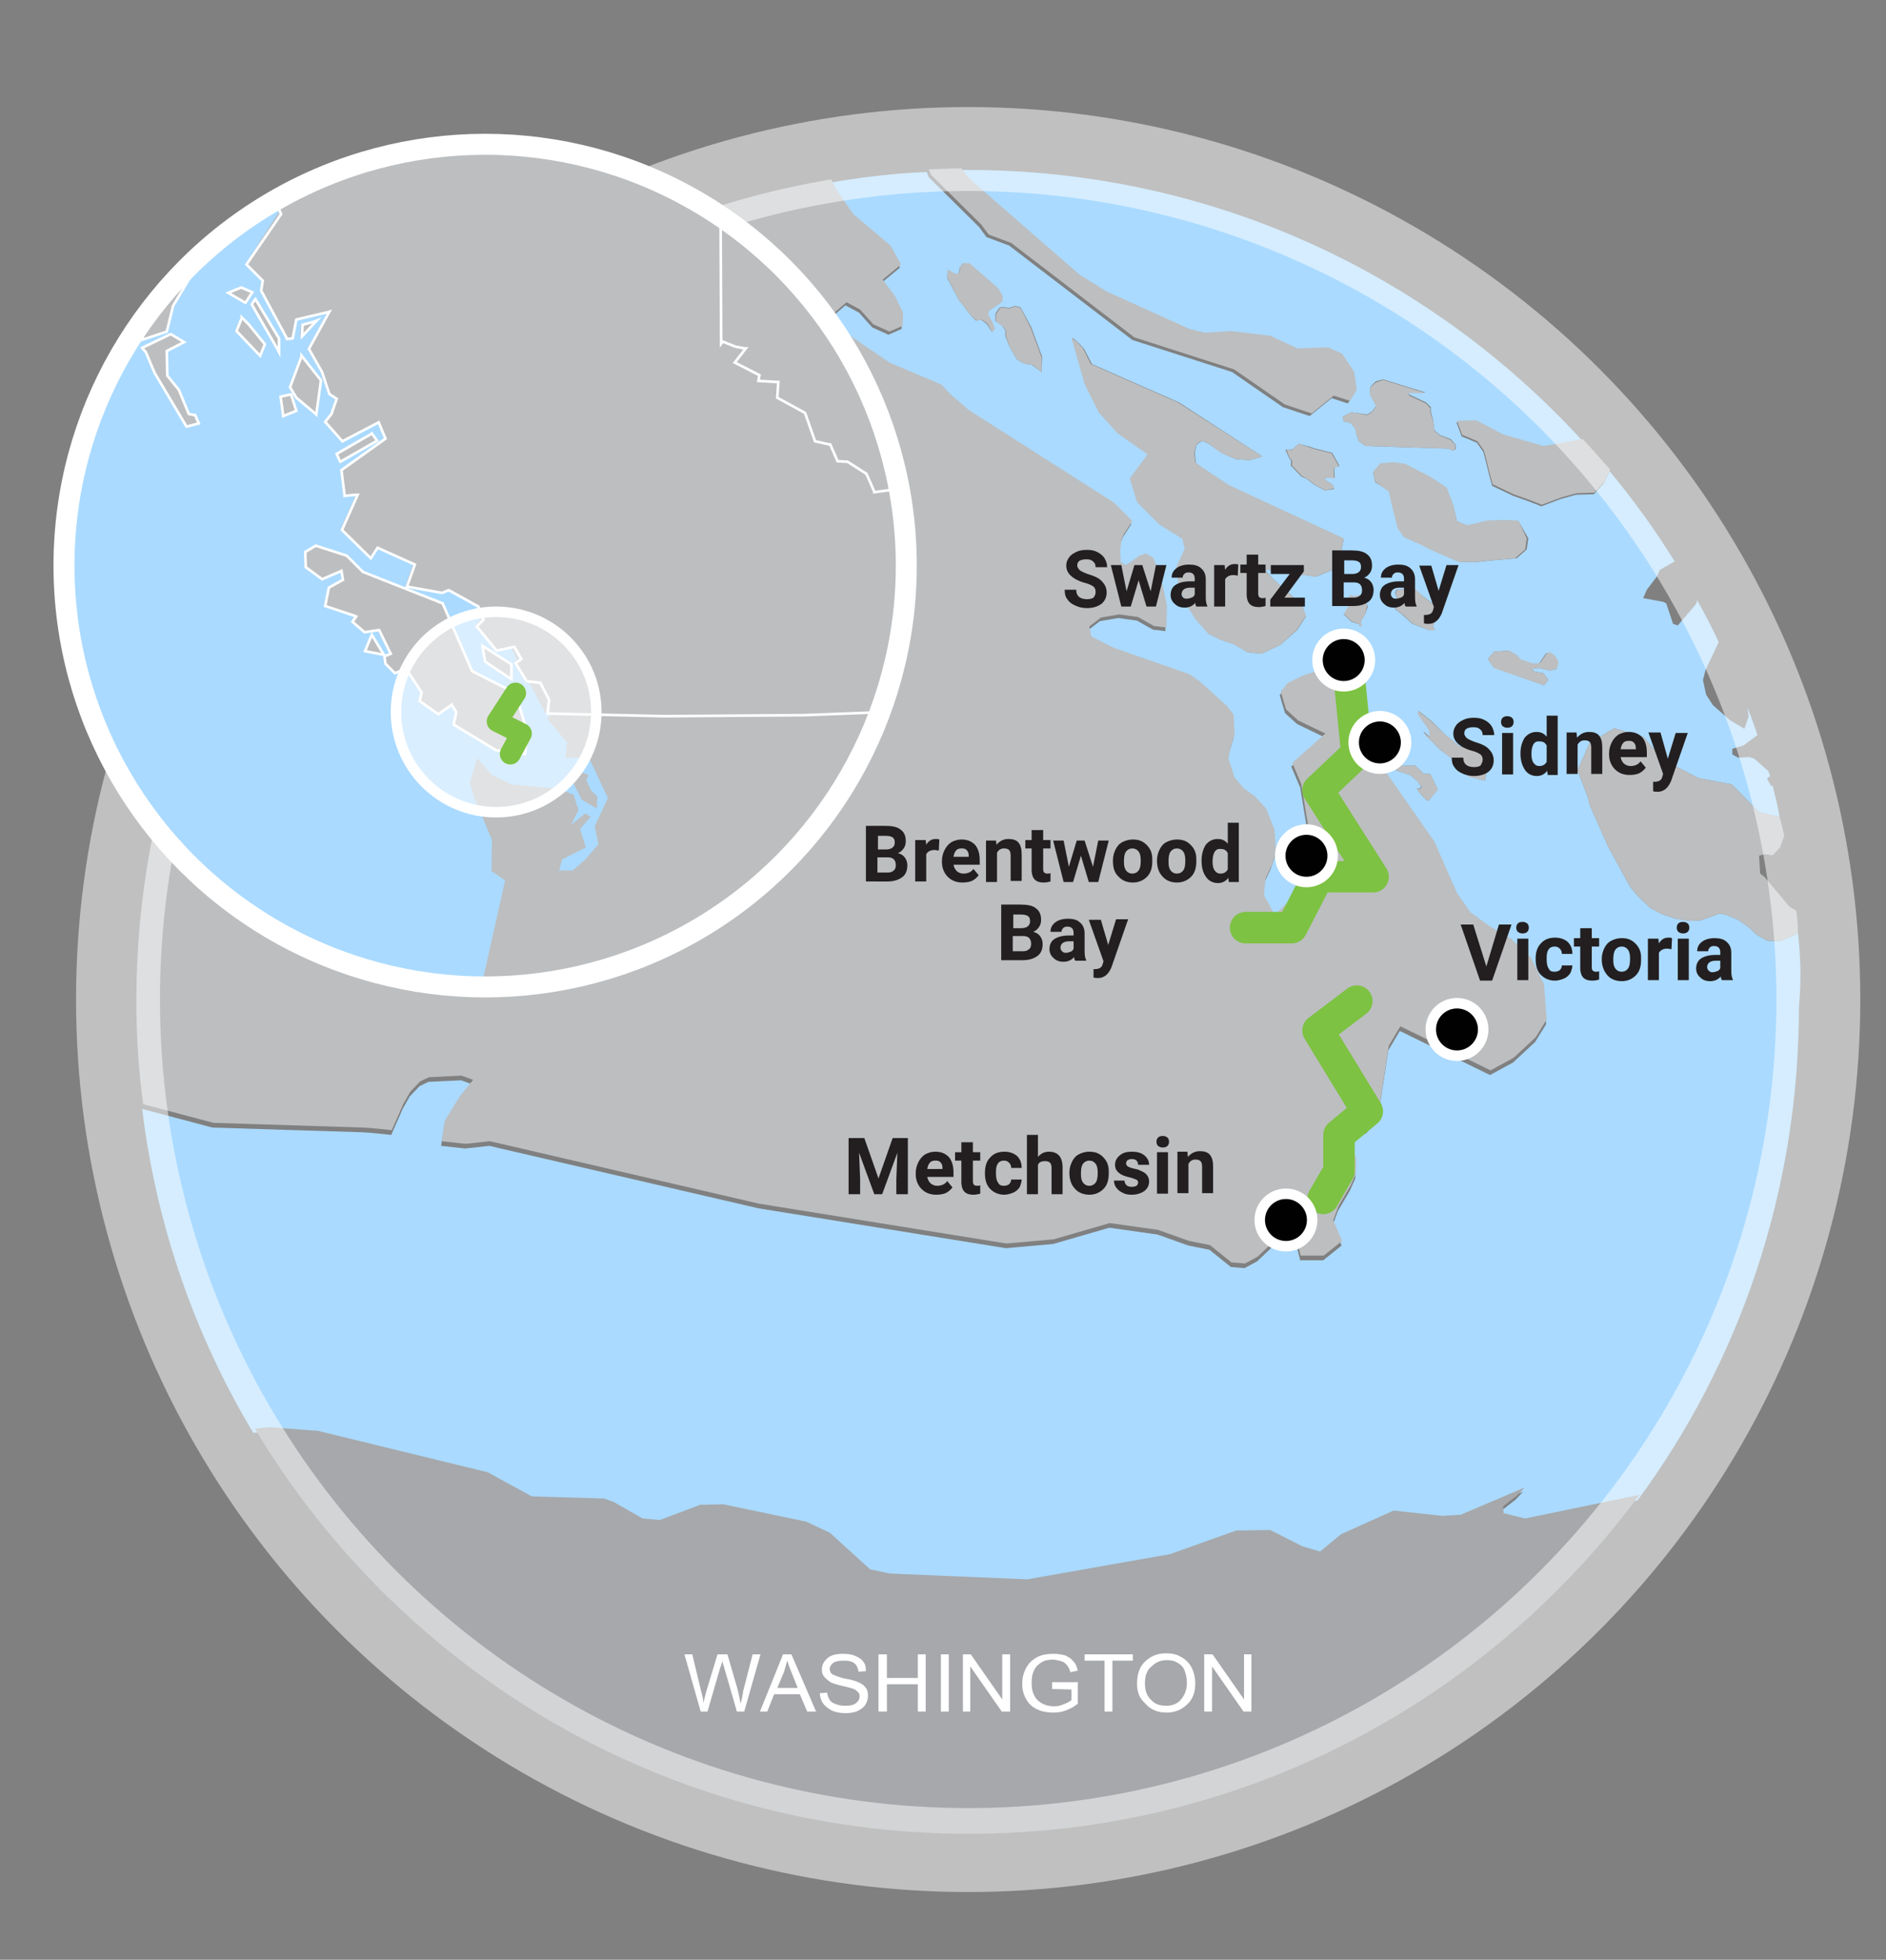<?xml version="1.0" encoding="UTF-8"?>
<!-- Generator: Adobe Illustrator 24.1.3, SVG Export Plug-In . SVG Version: 6.00 Build 0)  -->
<svg xmlns="http://www.w3.org/2000/svg" xmlns:xlink="http://www.w3.org/1999/xlink" version="1.1" id="Layer_1" x="0px" y="0px" viewBox="0 0 359.6 373.5" xml:space="preserve">
<rect x="0" y="0" width="359.6" height="373.5" fill="#808080" stroke="none"/>
<path fill="#AADAFF" d="M342.8,177.7l-0.6,0.5l-2.6,1.1H337l-2-1.1l-1.6-1.5l-2-1.4l-2.4-1l-1.1-0.2l-3.6,1.3l-2.1,0.1l-2.7-0.4  l-2.7-0.9l-2.2-1.2l-2.4-2.3l-1.4-1.7l-4.2-7.7l-3.5-7.9l-0.3-1.3l-2-5.3l2.3-5.2l4.7-2.8l5.6,1.7l2.3,2.7l3.9,2.9l4.2,2.2l6.4,1.2  l5.2,5.3l3.9,0.9c-0.3-2-0.8-3.9-1.3-5.9h-0.3l-0.8-1.4l0.6-0.5l-0.3-0.9l-2.7-2.4l-0.9-0.3l-2.2,0.1l-1.1-0.6v-1.1l2.1-0.6l2.7-2  c-0.6-1.7-1.2-3.5-1.9-5.2l0.2,1.7l-0.8,2.3l-2.7-1.6l-3.3-2.9l-1.3-2l-0.6-2.8l0.5-1.9l2.5-5.3c-1.2-2.7-2.6-5.3-4.1-8l-0.2,0.7  l-3.5,4.1l-0.9-0.3l-1.3-3.9l-0.6-0.3l-3.8-0.7l0.7-1.6l1.9-2.5l0.6-1.3l2.8-1.6c-3.7-6-7.9-11.8-12.4-17.2l-1.1,2.3l-1.9,2.1  l-3.4,0.1l-2.9,0.8l-3.7,1.4l-2.6-1l-2.8-1l-4-1.9l-0.7-2.6c-0.3-1.3-0.6-2.6-1-3.9l-1.2-1.7c-1-0.4-2-0.9-2.9-1.2l-1-2.7l3.7-0.1  l5.1,2.7l7.7,2.2l7.5-1.3c-29-31.7-70.7-51.6-117.1-51.6h-1.5l1.7,2.1l20.9,18.2l5.2,3.2l15.7,7.1l2.9,0.7l5.1-0.3l7.4,0.9l5.2,2.4  l5.8-0.2l2.7,1.2l2.3,3.5l0.3,3.6l-1.3,2.1l-3.1-1l-4.2,3.4l-5.1-1.7l-9.7-6.7l-19-6.1l-23.5-18l-4.3-1.6l-1.4-1.9l-9.6-9.5l-0.4-1  c-6.2,0.2-12.4,1-18.4,2l1,2l3.2,4.6l7.1,6l2,3.6l-3.5,2.9l2.4,3.2l1.5,3.2l-0.1,2.4l-2.5,1.1l-3.1-1.4l-2.5-2.8l-2.6-1.4l-2.9,2.5  l0.4,1.7l10.7,7.3l9.9,4.2l1.9,2l3.4,2.9l27.6,17.6l3.5,3.5l-1.6,2.5l-0.5,1.1l-0.2,2.1l0.1,2.1l0.9,0.7l1.3-0.8l1.3-1l1.3-0.4  l1.4,0.8l1.4,3.5l1.2,5.6l-0.1,4.2l-2.4-0.3l-3-1.7l-3.6-0.5l-3.5,0.6l-2.2,1.7l0.4,1.9l4.1,2.1l14.6,5.1l2,1.4l5.1,4.6l1.3,1.7  l0.2,3.8l-0.7,2.2l-0.5,2.3l1.2,3.7l1.7,2l2.2,1.6l2.1,2.3l1.6,4l0.3,4.4l-0.9,2.6l-1.1,2.3l-0.3,3.2l2,3.7l3.4-3.1l5.3-9.4  l-2.2-3.9l-1.4-8.5l-1.7-4l6.3-5.6l-5.2-2.5l-2.3-2.1l-1-3.4l1.3-1.6l2.8-1.4l3.1-1l2.2-0.1l2.3,0.8l1.4,1l1,2.1l1,3.4l0.7,1.1  l1.4,2.8l1.1,2.9l-0.4,1.6l1.2,2.4l10.2,14.6l4.3,9.8l2.6,3.7l3.6,2.6l4.1,2.4l3.8,3.6l2.5,5.1l0.6,6.9l-2.1,3.4l-4.2,3.9l-4.4,2.4  l-17.2-8.4l-2.2,3.7l-1.9,12.4l-2.2,3.3l-2.5,1.4l-0.3,2.1l0.7,2.5l-0.1,2.7l-1,2.3l-2.3,3.9l-1,2.7l1.7,3.9l-3.5,2.8h-4.4l-1.2-4.8  l-2.9,1.1l-4.1,3.9l-2.4,1.3l-2.6-0.2l-4.1-3.3l-4-0.8l-5.9-2.1l-9.2-1.3l-10.7,3.1l-9,0.8l-47.2-7.6l-51.3-11.9l-4.6,0.5l-4.6-0.5  l0.6-3.9l2.9-4.7l2.5-3.1l-2.2-0.8l-6.2,0.3L80,207l-1.9,2l-1.3,2.3l-2.2,5c-1.9-0.2-3.6-0.4-5.5-0.5l-28.6-0.9l-13.2-3.5l-0.2-0.1  c2.7,22.3,10.1,43.3,21.2,61.8l2.6-0.3l9.4,0.7l32.4,7.9l8.4,4.6l13.8,0.4l1.9,0.7l5.4,3.1l3.3,0.3l7.7-2.9l4.4-0.1l15.8,3.3  l4.5,2.1l7.7,7l3.8,0.8l26.2,1.1l27.2-4.8l12.6-4.5l6.5-0.1l6.1,3.1l3.4,1l4-3.3l10-4.5l9.3,1l3.5-0.2l12.2-5.2l-1.4,1.5l-1.3,1  l-1.4,1.1l0.1,1.3l4.1,1l21.7-4.2c19.4-26.3,30.8-58.9,30.8-94.1C343.5,186.4,343.3,182.1,342.8,177.7 M246.3,85.7l1.4-1.1l2.2,0.6  l0.9,0.3l3.2,0.8l1.4,2.5l-1,0.3v0.6l0.1,1.3l-1.5,0l-0.5,0.4l1.6,1l0.3,0.8l-0.8,0.1l-0.9,0.2l-2.1-1.1l-1.4-1.1l-1.1-0.5l-2-2.1  l0.1-0.8l-0.5-0.8l-0.6-1.4H246.3L246.3,85.7z M189.2,63.3l-0.3-0.4l-0.8-1.2l-1.1-0.8l-0.9,0.2L185,60l-2.2-2.9l-2.2-4.1l0.1-1.5  l1.5,0.8l0.6-0.1L183,51l0.6-0.8l1.1,0.1l5.4,4.7l0.9,1.5l-0.1,1.1l-2.5,1.7l-0.2,0.8l0.9,1.3l0.4,1.3L189.2,63.3z M198.6,70.9  l-1.9-1.4l-1.4-0.2l-1.4-0.8l-1.3-2.2l-0.9-2.2V63l-0.6-0.9l-1.3-0.9v-1.4l0.8-1.2l0.7-0.1l1.1,0.2l1.2-0.4l1,0.3l2,3.7l2.1,5.7  L198.6,70.9L198.6,70.9z M255.1,108.2l-4.2,1.7l-9.8-1.4l1.7,1.9l5.4,4.8l0.8,2.3l-1.7,2.6l-3.2,2.8l-3.6,1.7l-2.6-0.3l-2.8-1.6  l-2.4-0.8l-2.2-1.1L228,118l-1.7-2.8l-1.5-3.5l-0.3-3.7l1.5-3.4l-0.4-1.9l-4.5-2.8l-4.1-4.1l-1.4-4.6l3.4-4.6l-5.7-4l-3.6-3.9  l-2.7-5.5l-2.5-8.8l1.2,1l1,1.1l1.5,2.9l16.6,7.3L240.7,87l-2.5,0.7l-2.6-0.2l-2.7-1.2l-2.4-1.7l-1.3-0.6l-1,0.7l-0.4,1.5l0.2,2  l1,0.8l5.4,3.6l21.8,10.1L255.1,108.2z M260.3,117l-0.9,1.5l0.2,0.7l-0.3,0.2l-0.1-0.4l-1.5-0.5l-1.5-1.4l0.3-0.4l0.8-1.4v-1.7  l1,0.2l0.9-0.2l1.1,0.9l0.5,1.1L260.3,117z M260.4,85l-1.3-0.9l-0.4-1.1l-0.3-1.4l-0.9-1l-1.3-0.3l-0.2-0.9l1.7-0.8l3,0.4l0.9-0.6  l0.8-1l-1.2-2.4l0.1-1.3l1-1l1.4-0.4l8.1,2.5h-3.3l0.2,0.4l3.2,1.5l0.9,0.9v0.8l0.4,1.5l0.3,2.1l1,0.9l2.1,0.8l0.9,1l0.1,0.9  l-0.7,0.3l-0.6-0.4L260.4,85z M262.2,91.9l-0.4-1.9l1.4-1.6l2.6-0.2l2.1,0.3l4.7,2.4l3.2,2.1l1.3,3.4l0.7,3l2,0.8l3.8-0.9l3.2-0.1  l2.7,0.1l1.9,3.3l-0.3,2.1l-1.9,1.7l-4.7,0.4l-2.9,0.3h-3.2l-5.3-2.3l-1.7-0.9l-3.4-1.5l-1.2-1.7c-0.6-2.3-1.2-4.6-1.7-7L262.2,91.9  z M273.6,120L273.6,120l-1.1,0.1l-3.2-1.2l-2.2-2l-1.1-0.8l0.4-2.1l-0.4-1l0.3-0.6l0.9-0.1l2.2-0.3l2,1.7l1.9,1.4l0.3,3.3l-0.4,1  L273.6,120z M272.5,152.5l-0.4,0.1l-0.1-0.1l-1.1-1.1l-0.8-1.2l0.5,0.1l0.4-0.3l-0.6-1l-1.4-1.2l-1.3-0.5l-1.4-0.4l-0.7-1.2l0.8,0.3  l3.4-0.1l1.7,1.6h1.2l1.4,2.9L272.5,152.5z M283.1,148.8l-2.9-0.8l-2.5-2.8l-3.1-2.3l-2.7-2.7l-0.5-0.8l1.3,1.1l-0.2-1.4l-2.1-3.1  l0.1-0.5l2.4,1.9l2.6,2.6l2.7,2.2l2.2,0.6l1.5,0.1l0.8,0.2l1.1,2.6L283.1,148.8z M296.8,127.5l-1.2,0.3l-2.2-0.5l-1.4,0.2l0.6,0.5  l1.7,0.3l0.9,1.3l-0.8,1l-9.6-3.4l-1.1-1.6l1.2-1.4l2.8-0.2l1.6,1l0.5,0.8l2.5,0.8l1.2-0.2l1.3-1.9l0.6-0.1l0.9,0.7l0.7,1.2  L296.8,127.5z"></path>
<polygon fill="#BCBEC0" points="256.2,102.6 255.1,108.2 250.8,109.9 241,108.5 242.8,110.4 248.2,115.2 249,117.4 247.2,120.1   244.1,122.9 240.5,124.6 237.9,124.3 235,122.7 232.6,121.9 230.4,120.8 227.9,118 226.2,115.2 224.7,111.7 224.3,108 225.9,104.6   225.4,102.7 221,99.9 216.8,95.7 215.4,91.2 218.8,86.6 213.1,82.6 209.5,78.6 206.8,73.2 204.3,64.4 205.5,65.3 206.5,66.4   208,69.4 224.6,76.7 240.7,87 238.2,87.7 235.6,87.5 232.8,86.3 230.4,84.5 229.1,84 228.2,84.6 227.7,86.2 227.9,88.1 228.9,88.9   234.4,92.5 "></polygon>
<polygon fill="#BCBEC0" points="297.2,126.2 296.8,127.5 295.6,127.8 293.4,127.3 292,127.5 292.6,128 294.3,128.3 295.2,129.6   294.4,130.6 284.8,127.3 283.7,125.6 284.9,124.2 287.8,124 289.4,125 290,125.7 292.5,126.5 293.7,126.3 295,124.4 295.6,124.3   296.5,125 "></polygon>
<path fill="#BCBEC0" d="M342.8,177.7l-0.6,0.5l-2.6,1.1H337l-2-1.1l-1.6-1.5l-2-1.4l-2.4-1l-1.1-0.2l-3.6,1.3l-2.1,0.1l-2.7-0.4  l-2.7-0.9l-2.2-1.2l-2.4-2.3l-1.4-1.7l-4.2-7.7l-3.5-7.9l-0.3-1.3l-2-5.3l2.3-5.2l4.7-2.8l5.6,1.7l2.3,2.7l3.9,2.9l4.2,2.2l6.4,1.2  l5.2,5.3l3.9,0.9c0.4,1.2,0.6,2.4,0.9,3.6l-0.8,2.2L338,163l-1.6-0.2l-1,0.3l0.2,3.4l0.8,0.6l4.8,5.7l1.3,0.8  C342.7,175,342.8,176.3,342.8,177.7"></path>
<path fill="#A6A8AB" d="M312.6,284.9c-29,39.2-75.4,64.6-127.9,64.6c-57.9,0-108.4-31-136.1-77.2l2.6-0.3l9.4,0.7l32.4,7.9l8.4,4.6  l13.8,0.4l1.9,0.7l5.4,3.1l3.3,0.3l7.7-2.9l4.4-0.1l15.8,3.3l4.5,2.1l7.7,7l3.8,0.8l26.2,1.1l27.2-4.8l12.6-4.5l6.5-0.1l6.1,3.1  l3.4,1l4-3.3l10-4.5l9.3,1l3.5-0.2l12.2-5.2l-1.4,1.5l-1.3,1l-1.4,1.1l0.1,1.3l4.1,1L312.6,284.9z"></path>
<polygon fill="#BCBEC0" points="274.2,150.5 272.5,152.5 272.1,152.6 272,152.5 270.9,151.4 270.1,150.2 270.7,150.4 271.1,150   270.4,149.1 269,147.8 267.7,147.3 266.3,146.9 265.6,145.7 266.4,146 269.8,145.9 271.5,147.5 272.7,147.5 "></polygon>
<polygon fill="#BCBEC0" points="283.7,145.8 283.1,148.8 280.1,148.1 277.6,145.2 274.6,142.9 271.9,140.2 271.3,139.5 272.6,140.5   272.4,139.1 270.3,136.1 270.4,135.5 272.8,137.4 275.5,140 278.2,142.2 280.4,142.8 281.9,142.9 282.7,143.2 "></polygon>
<polygon fill="#BCBEC0" points="273.2,119.4 273.6,120 273.6,120.1 272.5,120.1 269.4,118.9 267.2,116.9 266.1,116.1 266.5,114.1   266.1,113.1 266.4,112.4 267.3,112.3 269.5,112 271.4,113.7 273.3,115.2 273.6,118.4 "></polygon>
<polygon fill="#BCBEC0" points="260.3,117 259.4,118.5 259.7,119.2 259.3,119.4 259.2,119 257.7,118.4 256.2,117 256.5,116.6   257.3,115.2 257.3,113.4 258.2,113.6 259.1,113.4 260.2,114.3 260.7,115.4 "></polygon>
<polygon fill="#BCBEC0" points="253,91 252.5,91.4 254.1,92.4 254.4,93.1 253.7,93.2 252.8,93.5 250.7,92.4 249.3,91.3 248.2,90.7   246.3,88.7 246.4,87.9 245.8,87.1 245.3,85.7 246.4,85.8 246.3,85.7 247.7,84.6 249.8,85.3 250.7,85.6 253.9,86.4 255.3,88.9   254.3,89.2 254.3,89.9 254.4,91.2 "></polygon>
<path fill="#BCBEC0" d="M291.1,102.6l-0.3,2.1l-1.9,1.7l-4.7,0.4l-2.9,0.3h-3.2l-5.3-2.3l-1.7-0.9l-3.4-1.5l-1.2-1.7  c-0.6-2.3-1.2-4.6-1.7-7l-2.6-1.9l-0.4-1.9l1.4-1.6l2.6-0.2l2.1,0.3l4.7,2.4l3.2,2.1l1.3,3.4l0.7,3l2,0.8l3.8-0.9l3.2-0.1l2.7,0.1  L291.1,102.6z"></path>
<path fill="#BCBEC0" d="M307,89.5l-1.1,2.3l-1.9,2.1l-3.4,0.1l-2.9,0.8l-3.7,1.4l-2.6-1l-2.8-1l-4-1.9l-0.7-2.6  c-0.3-1.3-0.6-2.6-1-3.9l-1.2-1.7c-1-0.4-2-0.9-2.9-1.2l-1-2.7l3.7-0.1l5.1,2.7l7.7,2.2l7.5-1.3C303.6,85.6,305.3,87.6,307,89.5"></path>
<polygon fill="#BCBEC0" points="277.5,85.6 276.9,85.9 276.2,85.5 260.4,85 259.1,84.1 258.7,83 258.3,81.6 257.5,80.6 256.2,80.3   256,79.4 257.7,78.6 260.7,79.1 261.6,78.5 262.4,77.5 261.2,75.2 261.3,73.8 262.3,72.9 263.7,72.4 271.8,74.9 268.5,74.9   268.7,75.4 271.9,76.9 272.7,77.8 272.7,78.5 273.2,80.1 273.5,82.1 274.5,83 276.5,83.8 277.4,84.7 "></polygon>
<path fill="#BCBEC0" d="M258.7,74.3l-1.3,2.1l-3.1-1l-4.2,3.4l-5.1-1.7l-9.7-6.7l-19-6.1l-23.5-18l-4.3-1.6l-1.4-1.9l-9.6-9.5  l-0.4-1c2.1-0.1,4-0.2,6.1-0.2h0.1l1.7,2.1l20.9,18.2l5.2,3.2l15.7,7.1l2.9,0.7l5.1-0.3l7.4,0.9l5.2,2.4l5.8-0.2l2.7,1.2l2.3,3.5  L258.7,74.3z"></path>
<polygon fill="#BCBEC0" points="198.6,68.1 198.6,70.9 196.8,69.5 195.3,69.3 193.9,68.5 192.6,66.3 191.8,64.1 191.8,63   191.2,62.2 189.9,61.3 189.9,59.9 190.7,58.7 191.3,58.6 192.4,58.8 193.6,58.4 194.6,58.7 196.5,62.4 "></polygon>
<polygon fill="#BCBEC0" points="188.6,59.2 188.4,60 189.2,61.3 189.7,62.6 189.2,63.3 188.9,62.8 188.2,61.6 187.1,60.9   186.2,61.1 185,60 182.8,57.1 180.6,52.9 180.7,51.4 182.3,52.2 182.9,52 183.1,50.8 183.8,50.1 184.9,50.2 190.3,54.9 191.2,56.4   191.1,57.5 "></polygon>
<path fill="#BCBEC0" d="M294.9,194.3l-2.1,3.4l-4.2,3.9l-4.4,2.4l-17.2-8.4l-2.2,3.7l-1.9,12.4l-2.2,3.3l-2.5,1.4l-0.3,2.1l0.7,2.5  l-0.1,2.7l-1,2.3l-2.3,3.9l-1,2.7l1.7,3.9l-3.5,2.8H248l-1.2-4.8l-2.9,1.1l-4.1,3.9l-2.4,1.3l-2.6-0.2l-4.1-3.3l-4-0.8l-5.9-2.1  l-9.2-1.3l-10.7,3.1l-9,0.8l-47.2-7.6l-51.3-11.9l-4.6,0.5l-4.6-0.5l0.6-3.9l2.9-4.7l2.5-3.1L88,205l-6.2,0.3l-1.7,0.8l-1.9,2  l-1.3,2.3l-2.2,5c-1.9-0.2-3.6-0.4-5.4-0.5L40.7,214l-13.2-3.5l-0.2-0.1c-0.9-6.4-1.3-13.1-1.3-19.7c0-78.7,57.2-144,132.4-156.5  h0.1l1,2l3.2,4.6l7.1,6l2,3.6l-3.5,2.9l2.4,3.2l1.5,3.2l-0.1,2.4l-2.5,1.1l-3.1-1.4L164,59l-2.6-1.4l-2.9,2.5l0.4,1.7l10.7,7.3  l9.9,4.2l1.9,2l3.4,2.9l27.6,17.6l3.5,3.5l-1.6,2.5l-0.5,1.1l-0.2,2.1l0.1,2.1l0.9,0.6l1.3-0.8l1.3-1l1.3-0.4l1.4,0.8l1.4,3.5  l1.2,5.6l-0.1,4.2l-2.4-0.3l-3-1.7l-3.6-0.5l-3.5,0.6l-2.2,1.7l0.4,1.9l4.1,2.1l14.6,5.1l2,1.4l5.1,4.6l1.3,1.7l0.2,3.8l-0.7,2.2  l-0.5,2.3l1.2,3.7l1.7,2l2.2,1.6l2.1,2.3l1.6,4l0.3,4.4l-0.9,2.6l-1.1,2.3l-0.3,3.2l2,3.7l3.4-3.1l5.3-9.4l-2.2-3.9l-1.4-8.5l-1.7-4  l6.3-5.6l-5.2-2.5l-2.3-2.1l-1-3.4l1.3-1.6l2.8-1.4l3.1-1l2.2-0.1l2.3,0.8l1.4,1l1,2.1l1,3.4l0.7,1.1l1.4,2.8l1.1,2.9l-0.4,1.6  l1.2,2.4l10.2,14.6l4.3,9.8l2.6,3.7l3.6,2.6l4.1,2.4l3.8,3.6l2.5,5.1L294.9,194.3z"></path>
<path fill="#FFFFFF" d="M133.6,326.2l-3.1-10.9h1.5l1.7,7.1c0.2,0.7,0.4,1.5,0.4,2.2l0.5-2l2.2-7.3h1.9l1.6,5.5  c0.4,1.3,0.7,2.7,0.9,3.9c0.2-0.7,0.4-1.5,0.5-2.4l1.8-7h1.5l-3.1,10.9h-1.4l-2.4-8.3l-0.4-1.3c-0.1,0.5-0.2,0.9-0.4,1.3l-2.4,8.3  L133.6,326.2L133.6,326.2z"></path>
<path fill="#FFFFFF" d="M144.9,326.2l4.4-10.9h1.6l4.7,10.9h-1.7l-1.4-3.3h-4.9l-1.3,3.3H144.9z M148.2,321.7h3.9l-1.2-3  c-0.4-0.9-0.6-1.7-0.8-2.2c-0.2,0.7-0.4,1.4-0.6,2.1L148.2,321.7z"></path>
<path fill="#FFFFFF" d="M156.3,322.7l1.4-0.1c0.1,0.6,0.3,1.1,0.5,1.4c0.3,0.4,0.6,0.6,1.2,0.8c0.5,0.2,1.1,0.3,1.7,0.3  c0.9,0,1.6-0.1,2.1-0.5c0.5-0.4,0.7-0.8,0.7-1.3c0-0.4-0.1-0.6-0.3-0.8c-0.2-0.2-0.4-0.4-0.8-0.6c-0.4-0.1-1.2-0.4-2.3-0.6  c-1.1-0.3-1.9-0.5-2.3-0.8c-0.4-0.3-0.8-0.6-1.1-1c-0.3-0.4-0.4-0.8-0.4-1.3c0-0.9,0.4-1.6,1.1-2.2s1.7-0.8,3-0.8  c0.8,0,1.6,0.1,2.3,0.4c0.6,0.3,1.2,0.6,1.5,1.1c0.4,0.5,0.5,1,0.5,1.8l-1.4,0.1c-0.1-0.7-0.4-1.3-0.8-1.6c-0.5-0.4-1.2-0.5-2-0.5  c-0.9,0-1.5,0.1-2,0.4c-0.4,0.3-0.7,0.7-0.7,1.2c0,0.4,0.2,0.8,0.5,1c0.4,0.2,1.1,0.5,2.3,0.8c1.2,0.2,1.9,0.4,2.4,0.6  c0.7,0.3,1.3,0.6,1.6,1.1c0.4,0.4,0.5,1,0.5,1.6c0,0.6-0.2,1.2-0.5,1.7s-0.9,0.9-1.5,1.2c-0.6,0.3-1.4,0.4-2.3,0.4  c-1.4,0-2.5-0.3-3.4-1C156.7,324.7,156.4,323.8,156.3,322.7"></path>
<polygon fill="#FFFFFF" points="167.5,326.2 167.5,315.3 169.1,315.3 169.1,319.8 175,319.8 175,315.3 176.5,315.3 176.5,326.2   175,326.2 175,321 169.1,321 169.1,326.2 "></polygon>
<rect x="179.4" y="315.3" fill="#FFFFFF" width="1.5" height="10.9"></rect>
<polygon fill="#FFFFFF" points="183.6,326.2 183.6,315.3 185.1,315.3 191.1,323.9 191.1,315.3 192.6,315.3 192.6,326.2 191,326.2   185,317.6 185,326.2 "></polygon>
<path fill="#FFFFFF" d="M200.6,321.9v-1.3h4.9v4.1c-0.7,0.6-1.5,1-2.3,1.3c-0.8,0.3-1.6,0.4-2.4,0.4c-1.1,0-2.2-0.2-3-0.6  c-0.9-0.4-1.6-1-2.1-1.9c-0.5-0.8-0.8-1.8-0.8-3s0.3-2.2,0.8-3.1c0.5-0.9,1.2-1.5,2.1-2c0.8-0.4,1.8-0.6,3-0.6  c0.8,0,1.6,0.1,2.3,0.3c0.6,0.3,1.2,0.6,1.5,1.1c0.5,0.4,0.7,1,0.9,1.8l-1.4,0.3c-0.2-0.6-0.4-1-0.7-1.4c-0.3-0.3-0.6-0.6-1.1-0.7  c-0.4-0.1-1-0.3-1.5-0.3c-0.8,0-1.5,0.1-2.2,0.5c-0.6,0.4-1.1,0.8-1.4,1.5c-0.4,0.7-0.5,1.5-0.5,2.5c0,1.5,0.4,2.5,1.2,3.3  c0.8,0.7,1.8,1.1,3.1,1.1c0.6,0,1.2-0.1,1.8-0.4c0.6-0.2,1.2-0.5,1.5-0.8v-2L200.6,321.9L200.6,321.9L200.6,321.9z"></path>
<polygon fill="#FFFFFF" points="210.6,326.2 210.6,316.5 206.8,316.5 206.8,315.3 216,315.3 216,316.5 212.1,316.5 212.1,326.2 "></polygon>
<path fill="#FFFFFF" d="M216.8,320.9c0-1.9,0.5-3.3,1.6-4.3c1.1-1,2.3-1.5,4-1.5c1,0,2,0.2,2.8,0.7c0.8,0.4,1.5,1.1,2,2  c0.4,0.8,0.7,1.9,0.7,3c0,1.6-0.4,2.9-1.4,3.9c-1.1,1.1-2.4,1.7-4.1,1.7c-1.7,0-3.1-0.6-4.1-1.8  C217.2,323.6,216.8,322.4,216.8,320.9 M218.3,320.9c0,1.3,0.4,2.4,1.2,3.1c0.7,0.8,1.7,1.1,2.8,1.1c1.1,0,2.1-0.3,2.8-1.1  c0.7-0.8,1.2-1.8,1.2-3.3c0-0.9-0.2-1.7-0.5-2.5c-0.3-0.6-0.7-1-1.3-1.3c-0.6-0.4-1.3-0.5-2-0.5c-1.2,0-2.1,0.4-2.8,1.1  C218.7,318.2,218.3,319.3,218.3,320.9"></path>
<polygon fill="#FFFFFF" points="229.6,326.2 229.6,315.3 231.2,315.3 237.2,323.9 237.2,315.3 238.6,315.3 238.6,326.2 237.1,326.2   231.1,317.6 231.1,326.2 "></polygon>
<circle opacity="0.5" fill="none" stroke="#FFFFFF" stroke-width="16" stroke-miterlimit="10" cx="184.6" cy="190.5" r="162.1"></circle>
<circle fill="#AADAFF" cx="92.5" cy="107.8" r="80.3"></circle>
<path fill-rule="evenodd" clip-rule="evenodd" fill="#BCBEC0" d="M171.6,107.9c0,1.1,0,2.1-0.1,3.1c-0.2,6.1-1.2,12.1-2.7,17.8  c-0.3,1.1-0.6,2.3-1,3.4l-7.6-5l-55.9-37L72.5,30.7c3.3-0.8,6.6-1.4,10-1.8c3.1-0.4,6.3-0.6,9.6-0.6c16.7,0,32.1,5.1,44.9,13.9  c0.1,0,0.1,0.1,0.2,0.2c17.7,12.2,30.2,31.4,33.5,53.7c0,0.3,0.1,0.6,0.1,0.9C171.4,100.5,171.6,104.1,171.6,107.9z"></path>
<path fill-rule="evenodd" clip-rule="evenodd" fill="#BCBEC0" d="M168.8,128.8c-0.3,1.1-0.6,2.3-1,3.4c-0.3,0.8-0.5,1.7-0.8,2.5  c-0.1,0.4-0.3,0.8-0.4,1.2c0,0,0,0,0,0.1c-11.3,30.1-40.4,51.5-74.4,51.5h-0.3l4.4-19.7l-2.6-1.8l0.1-5.9l-3.5-8.4l-0.7-2.6l1.4-4.6  l2.8,3.2l3.7,1.8l9.2,0.9l2.7,1.1l0.9,2.9l-1.4,2.8l2.7-2.2l1,0.7l-2,2.3l1.1,3.5l-4.5,2.3l-0.6,2.1l2.6,0l2.4-2.1l2.5-2.9l-0.7-3.4  l2.5-5.4l-3.7-7.9l-4.3,0.3l0.2-3l-3.8-4.6l0.6-0.5l0.1-0.1l0,0l17.6-16.1l38,7.2L168.8,128.8z"></path>
<path id="path1797" fill-rule="evenodd" clip-rule="evenodd" fill="#BCBEC0" d="M108.8,148.2l2.1,4.2l2.9,1.7l0.1-2.3l-1.3-1.3  l-0.8-1.9l0.4-0.9l-1.8-0.7L108.8,148.2z"></path>
<path fill="#BCBEC0" d="M167,134.7c-0.1,0.4-0.3,0.8-0.4,1.2l-13.3,0.5l-26.7,0.2l-21.8-0.5h-0.3l-0.2,0l0.2,0h0.3L167,134.7z"></path>
<polygon fill="#BCBEC0" points="53.4,40.3 97.3,123.2 94.5,123.8 94.3,123.8 90.6,119.2 91.9,117.9 90.9,115.5 85.4,112.4   85.2,112.4 84,112.9 77.6,111.7 77.3,111.7 78.8,107.4 71.9,104.3 71.7,104.2 70.4,106.1 70.3,106.2 64.9,100.9 67.9,94.3   67.9,94.2 65.7,94.4 65.5,94.4 64.9,89.6 73.3,83.6 72.1,80.6 72,80.5 65.3,84 65.2,84.1 61.8,80.4 63,78.8 63.9,75.9 62.5,75   61.1,70.9 58.6,66.5 62.5,59.5 62.5,59.5 62.5,59.4 56.3,60.9 55.6,64.5 54.7,64.5 54.5,64.5 49.6,55.3 49.9,53.4 46.8,50.3   53.2,40.4 52.5,38.8 52.5,38.7 52.5,38.6 52.5,38.6 52.5,38.7 52.6,38.8 52.6,38.9 52.6,39 53.4,40.3 "></polygon>
<polygon fill="#BCBEC0" points="99,125.5 98.6,125.8 97.4,123.3 97.3,123.3 97.3,123.2 97.7,123.2 97.7,123.2 "></polygon>
<polygon fill="#BCBEC0" points="98.7,125.9 100.8,129.9 100.3,129.8 100.1,129.8 97.9,126.3 98.6,125.8 "></polygon>
<polygon fill="#BCBEC0" points="104.5,133.4 104.1,136.1 104.1,136.1 100.8,129.9 100.8,129.9 102.8,130.1 102.8,130.2 "></polygon>
<path id="path4573" fill="#BCBEC0" d="M70.8,82.6l-0.1-0.1l-6.7,3.9l0.6,1.6l0.2-0.1l6.9-3.9L70.8,82.6z M70.8,121.2L70.8,121.2  l-0.1-0.2l-1.3,3.1l0.2,0l3.3,0.7L70.8,121.2z M98.1,132l-8.3-4.2L84.1,115L69,109l-3.1-3.1l-5.7-1.8h0L60,104l-2,1.2l0.1,2.9  l3.1,2.3l0.1,0l3.6-1.5l0,0.1l0.3,1.5l-2.7,1.5l-0.7,3.5l5.9,1.9l-0.7,1l2.3,2l0.1,0l2.6-0.4l0,0.1l2.2,4.4l-1.2,0.5l0.2,1.4  l1.8,1.8l0.1,0l2.1-0.9l0.1,0.1l2.9,4.4l-0.4,1.6l3.6,2.5l0.1,0l2.5-1.7l0.1,0.1l0.9,1.3l-0.5,2.4l8.2,4.9l0.1,0l5.2,0.7l0.4-4.2  L98.1,132z M97.3,126.6l-5.2-3.4l-0.2-0.2l0.5,3l5,3.4v-0.1L97.3,126.6z M45.9,54.8l-0.2-0.1l-2.5,1l3.3,1.9l0,0l1.3-2L45.9,54.8z   M47.2,61.8l-1.1-1.1l-0.2-0.2l-1.1,2.6l4.5,4.7l0-0.1l0.9-2.1L47.2,61.8z M48.6,57.1l-0.1-0.2l-0.7,1L53,67l0-0.3v0l0-2.2  L48.6,57.1z M57.4,61.9l-0.2,2.2l0.2-0.3l2.4-2.5l0.1-0.2L57.4,61.9z M57.5,67.9L57.5,67.9l-0.2-0.2l-2.2,6l1.2,2l3.8,3.1l0-0.1  l0.9-6.4L57.5,67.9z M55.3,75.2l0-0.1l-2,0.5l0.5,3.8l0.2-0.1l2.3-0.9L55.3,75.2z M37,79.1L37,79.1l-1-0.2l-0.2,0l-1.9-4.6l-2.2-2.7  l-0.1-4.7l3.3-1.7l-2.3-1.4l-0.1-0.1l-5.4,2.6l0.7,0.8l1.7,4l6,10.2l0.2,0l2.1-0.6L37,79.1z M30.9,57c-1.5,1.8-2.9,3.7-4.2,5.6  c0,0.1-0.1,0.1-0.1,0.2l0.5,1.9l0.2-0.1l4.3-1.4l1.2-4.9l4.2-7.1l0.1-0.1l-0.8,0.1h0c0,0-0.1,0.1-0.1,0.1c-1.2,1.2-2.4,2.4-3.5,3.7  c-0.1,0.1-0.2,0.2-0.3,0.3l-0.2,1.4L30.9,57"></path>
<polygon fill-rule="evenodd" clip-rule="evenodd" fill="#BCBEC0" points="52.6,38.8 52.5,38.7 52.5,38.6 52.6,38.6 52.7,38.5   52.7,38.6 52.7,38.7 52.7,38.8 52.6,38.9 52.6,39 52.6,38.9 "></polygon>
<path id="path1554" fill="#BCBEC0" d="M170.9,96.9l-1.2-3.4l0-0.1l-3,0.4l-0.2,0l-1.6-3.5l-3.5-2.3l-0.1,0l-1.7-0.1l-0.2,0l-1.4-3.2  v0l-2.7-0.6l-0.2,0l-1.9-5.4l-5.3-2.9l0.2-2.9v0l-3.6-0.2l-0.2,0l0.2-1.2l-4.7-2.4l2.1-2.6l0,0l-1.7-0.3l-0.2,0l-2.3-1l-0.2-0.1  l-0.1,0.1l-0.2,0.3L137,42.2c-12.8-8.8-28.3-13.9-44.9-13.9c-3.2,0-6.4,0.2-9.6,0.6l89.1,82.1c0-1,0.1-2.1,0.1-3.1  C171.6,104.1,171.4,100.5,170.9,96.9z"></path>
<path id="Colombie-Britannique_iles" fill="#BCBEC0" stroke="#FFFFFF" stroke-width="0.5" stroke-miterlimit="10" d="M36.9,51.2  l-0.9,0.1c-1.2,1.2-2.4,2.4-3.5,3.7l-0.3,1.8L30.9,57c-1.5,1.8-2.9,3.7-4.2,5.6l0.6,2l0,0.1l4.5-1.5l1.2-4.9l4.3-7.2L36.9,51.2z   M37.2,79.1l-0.2,0l-1-0.2l0,0l-1.9-4.6l-2.2-2.7l-0.1-4.7l3.3-1.7l-2.5-1.5l-0.1,0l-5.4,2.6l0.7,0.8l1.7,4l6,10.1l0.1,0.1l2.3-0.6  L37.2,79.1z M55.5,75.2l-0.2,0l-1.8,0.4l0.5,3.6l0,0.1l2.5-1L55.5,75.2z M57.5,67.8l0,0.1v0l-2.2,5.9l1.2,2l3.6,3l0.2,0.2l0.9-6.5  L57.5,67.8z M59.9,61.3l-2.2,0.6l-0.1,1.9l0,0.3l2.8-3L59.9,61.3z M48.7,57l-0.1,0.1L48,58l5,8.7v0l0.2,0.4l0-2.6L48.7,57z   M47.4,61.8l-1.3-1.3l0,0.1l-1,2.5l4.3,4.5l0.2,0.2l0.9-2.2L47.4,61.8z M46,54.8L46,54.8l-2.5,1l3.1,1.8l0.2,0.1l1.3-2L46,54.8z   M97.5,126.6l-5.5-3.5l0,0.1l0.5,2.9l4.8,3.2l0.2,0.1L97.5,126.6z M98.3,132.1l-8.3-4.2L84.4,115l-15.2-6l-3.1-3.1l-5.9-1.9h0  l-2,1.2l0.1,2.9l3,2.2l0.1,0.1l3.5-1.5l0.2-0.1l0.3,1.7l-2.7,1.5l-0.7,3.5l5.7,1.9l0.2,0.1l-0.7,1l2.2,1.9l0.1,0.1l2.6-0.4l0.2,0  l2.2,4.5l-1.2,0.5l0.2,1.4l1.7,1.7l0.1,0.1l2-0.8l0.1-0.1l3,4.6l-0.4,1.6l3.4,2.4l0.2,0.1l2.4-1.7l0.1-0.1l0.9,1.4l-0.5,2.4l8.1,4.9  l0.1,0l5.4,0.7l0.4-4.2L98.3,132.1z M70.9,121l-0.1,0.2v0l-1.2,2.9l0,0l3.6,0.7L70.9,121z M70.9,82.6l-0.1,0.1l-6.6,3.8l0.6,1.4  l0.1,0.1l7-4L70.9,82.6z M170.9,96.9c0-0.3-0.1-0.6-0.1-0.9l-0.9-2.6l-0.2,0l-3,0.4l0-0.1l-1.5-3.4l-3.6-2.3l-0.1,0l-1.8-0.1l0,0  l-1.4-3.2l-0.2,0l-2.7-0.6v0l-1.9-5.4l-5.3-2.9l0.2-3l-0.2,0l-3.6-0.2l0,0l0.2-1.1l-4.7-2.4l2.1-2.7l-0.2,0l-1.6-0.3l-0.1,0l-2.5-1  l0,0l-0.3,0.4v-0.4l-0.1-22.4c-0.1-0.1-0.1-0.1-0.2-0.2c-12.8-8.8-28.3-13.9-44.9-13.9c-3.2,0-6.4,0.2-9.6,0.6  c-3.4,0.4-6.7,1-10,1.8c-7,1.8-13.7,4.5-19.8,8v0l0,0.1l0.6,1.5l0,0l0.1,0.2L47,50.4l3.1,3.1l-0.3,1.9l4.9,9.1l0,0.1l1.1-0.1  l0.7-3.6l6-1.4h0l0.3-0.1l-3.9,7.1l2.5,4.4l1.4,4.2l1.4,0.9l-1,2.9L62,80.4l3.2,3.6l0.1,0.1l6.7-3.5l0.2-0.1l1.3,3.1l-8.4,6l0.6,4.8  l0,0.1l2.2-0.2l0.3,0l-3,6.7l5.3,5.2l0.2,0.2l1.3-2l0,0l7.1,3.2l-1.5,4.2l0,0l6.7,1.2l1.2-0.5l0.1,0l5.6,3.1l1,2.5l-1.3,1.3l3.7,4.5  l0.1,0.1l2.8-0.6h0l0.4-0.1l0.2,0l1.3,2.3l-0.5,0.4l-0.6,0.4l2.1,3.4l0,0l0.5,0.1l1.9,0.2l0.2,0l1.7,3.3l-0.3,2.6v0l0,0l0.2,0  l22.1,0.5l26.7-0.2l13.1-0.5c0,0,0,0,0-0.1c0.2-0.4,0.3-0.8,0.4-1.2c0.3-0.8,0.6-1.6,0.8-2.5c0.4-1.1,0.7-2.2,1-3.4  c1.6-5.7,2.5-11.7,2.7-17.8c0-1,0.1-2.1,0.1-3.1C171.6,104.1,171.4,100.5,170.9,96.9z M52.7,38.6L52.7,38.6L53,38L52.7,38.6z"></path>
<circle fill="none" stroke="#FFFFFF" stroke-width="4" stroke-miterlimit="10" cx="92.5" cy="107.8" r="80.3"></circle>
<g>
	<path fill="#231F20" d="M283.4,184.2l2.4-8h2.4l-3.7,10.7h-2.3l-3.7-10.7h2.4L283.4,184.2z"></path>
	<path fill="#231F20" d="M289.1,176.8c0-0.3,0.1-0.6,0.3-0.8c0.2-0.2,0.5-0.3,0.9-0.3c0.4,0,0.6,0.1,0.9,0.3   c0.2,0.2,0.3,0.5,0.3,0.8c0,0.3-0.1,0.6-0.3,0.8c-0.2,0.2-0.5,0.3-0.9,0.3s-0.6-0.1-0.9-0.3C289.2,177.4,289.1,177.1,289.1,176.8z    M291.4,186.8h-2.1v-7.9h2.1V186.8z"></path>
	<path fill="#231F20" d="M296.4,185.2c0.4,0,0.7-0.1,1-0.3c0.2-0.2,0.4-0.5,0.4-0.9h2c0,0.5-0.2,1-0.4,1.5c-0.3,0.4-0.7,0.8-1.2,1   c-0.5,0.2-1.1,0.4-1.7,0.4c-1.1,0-2-0.4-2.7-1.1c-0.7-0.7-1-1.7-1-3v-0.1c0-1.2,0.3-2.2,1-2.9c0.6-0.7,1.5-1.1,2.7-1.1   c1,0,1.8,0.3,2.4,0.8c0.6,0.6,0.9,1.3,0.9,2.3h-2c0-0.4-0.1-0.7-0.4-1s-0.6-0.4-1-0.4c-0.5,0-0.9,0.2-1.1,0.5   c-0.3,0.4-0.4,0.9-0.4,1.7v0.2c0,0.8,0.1,1.4,0.4,1.8C295.5,185.1,295.9,185.2,296.4,185.2z"></path>
	<path fill="#231F20" d="M303.5,176.9v1.9h1.4v1.6h-1.4v4c0,0.3,0.1,0.5,0.2,0.6s0.3,0.2,0.6,0.2c0.2,0,0.4,0,0.6-0.1v1.6   c-0.4,0.1-0.8,0.2-1.3,0.2c-1.5,0-2.2-0.7-2.3-2.2v-4.3h-1.2v-1.6h1.2v-1.9H303.5z"></path>
	<path fill="#231F20" d="M305.4,182.8c0-0.8,0.2-1.5,0.5-2.1s0.7-1.1,1.3-1.4c0.6-0.3,1.2-0.5,2-0.5c1.1,0,1.9,0.3,2.6,1   c0.7,0.7,1.1,1.5,1.1,2.7l0,0.5c0,1.2-0.3,2.2-1,2.9c-0.7,0.7-1.6,1.1-2.7,1.1s-2.1-0.4-2.7-1.1   C305.8,185.1,305.4,184.1,305.4,182.8L305.4,182.8z M307.6,182.9c0,0.8,0.1,1.3,0.4,1.7c0.3,0.4,0.7,0.6,1.2,0.6   c0.5,0,0.9-0.2,1.2-0.6s0.4-1,0.4-1.9c0-0.7-0.1-1.3-0.4-1.7s-0.7-0.6-1.2-0.6c-0.5,0-0.9,0.2-1.2,0.6   C307.7,181.4,307.6,182.1,307.6,182.9z"></path>
	<path fill="#231F20" d="M318.7,180.9c-0.3,0-0.5-0.1-0.8-0.1c-0.8,0-1.3,0.3-1.6,0.8v5.2h-2.1v-7.9h2l0.1,0.9   c0.4-0.7,1-1.1,1.8-1.1c0.2,0,0.5,0,0.7,0.1L318.7,180.9z"></path>
	<path fill="#231F20" d="M319.7,176.8c0-0.3,0.1-0.6,0.3-0.8c0.2-0.2,0.5-0.3,0.9-0.3c0.4,0,0.6,0.1,0.9,0.3   c0.2,0.2,0.3,0.5,0.3,0.8c0,0.3-0.1,0.6-0.3,0.8c-0.2,0.2-0.5,0.3-0.9,0.3s-0.6-0.1-0.9-0.3C319.8,177.4,319.7,177.1,319.7,176.8z    M322,186.8h-2.1v-7.9h2.1V186.8z"></path>
	<path fill="#231F20" d="M328.3,186.8c-0.1-0.2-0.2-0.4-0.2-0.7c-0.5,0.6-1.2,0.9-2,0.9c-0.8,0-1.4-0.2-1.9-0.7   c-0.5-0.4-0.8-1-0.8-1.7c0-0.8,0.3-1.5,0.9-1.9c0.6-0.4,1.5-0.7,2.7-0.7h1v-0.5c0-0.4-0.1-0.7-0.3-0.9c-0.2-0.2-0.5-0.3-0.9-0.3   c-0.4,0-0.6,0.1-0.8,0.3c-0.2,0.2-0.3,0.4-0.3,0.7h-2.1c0-0.5,0.1-0.9,0.4-1.3s0.7-0.7,1.2-0.9c0.5-0.2,1.1-0.3,1.7-0.3   c1,0,1.8,0.2,2.3,0.7c0.6,0.5,0.9,1.2,0.9,2.1v3.4c0,0.8,0.1,1.3,0.3,1.7v0.1H328.3z M326.5,185.3c0.3,0,0.6-0.1,0.9-0.2   c0.3-0.1,0.5-0.3,0.6-0.6v-1.4h-0.8c-1.1,0-1.6,0.4-1.7,1.1l0,0.1c0,0.3,0.1,0.5,0.3,0.7S326.2,185.3,326.5,185.3z"></path>
</g>
<g>
	<path fill="#231F20" d="M164.8,216.9l2.7,7.7l2.7-7.7h2.9v10.7h-2.2v-2.9l0.2-5l-2.9,7.9h-1.5l-2.9-7.9l0.2,5v2.9h-2.2v-10.7H164.8   z"></path>
	<path fill="#231F20" d="M178.5,227.7c-1.2,0-2.1-0.4-2.8-1.1c-0.7-0.7-1.1-1.7-1.1-2.8v-0.2c0-0.8,0.2-1.5,0.5-2.1   c0.3-0.6,0.7-1.1,1.3-1.5c0.6-0.3,1.2-0.5,1.9-0.5c1.1,0,1.9,0.3,2.6,1c0.6,0.7,0.9,1.7,0.9,2.9v0.9h-5c0.1,0.5,0.3,0.9,0.6,1.2   c0.3,0.3,0.8,0.5,1.3,0.5c0.8,0,1.5-0.3,1.9-0.9l1,1.2c-0.3,0.4-0.7,0.8-1.3,1.1C179.8,227.6,179.2,227.7,178.5,227.7z    M178.3,221.2c-0.4,0-0.8,0.1-1,0.4c-0.3,0.3-0.4,0.7-0.5,1.2h2.9v-0.2c0-0.5-0.1-0.8-0.4-1.1S178.7,221.2,178.3,221.2z"></path>
	<path fill="#231F20" d="M185.5,217.7v1.9h1.4v1.6h-1.4v4c0,0.3,0.1,0.5,0.2,0.6s0.3,0.2,0.6,0.2c0.2,0,0.4,0,0.6-0.1v1.6   c-0.4,0.1-0.8,0.2-1.3,0.2c-1.5,0-2.2-0.7-2.3-2.2v-4.3h-1.2v-1.6h1.2v-1.9H185.5z"></path>
	<path fill="#231F20" d="M191.4,226c0.4,0,0.7-0.1,1-0.3c0.2-0.2,0.4-0.5,0.4-0.9h2c0,0.5-0.2,1-0.4,1.5c-0.3,0.4-0.7,0.8-1.2,1   c-0.5,0.2-1.1,0.4-1.7,0.4c-1.1,0-2-0.4-2.7-1.1c-0.7-0.7-1-1.7-1-3v-0.1c0-1.2,0.3-2.2,1-2.9c0.6-0.7,1.5-1.1,2.7-1.1   c1,0,1.8,0.3,2.4,0.8c0.6,0.6,0.9,1.3,0.9,2.3h-2c0-0.4-0.1-0.7-0.4-1s-0.6-0.4-1-0.4c-0.5,0-0.9,0.2-1.1,0.5   c-0.3,0.4-0.4,0.9-0.4,1.7v0.2c0,0.8,0.1,1.4,0.4,1.8C190.5,225.8,190.8,226,191.4,226z"></path>
	<path fill="#231F20" d="M197.9,220.5c0.6-0.7,1.3-1,2.1-1c1.7,0,2.6,1,2.6,3v5.1h-2.1v-5c0-0.5-0.1-0.8-0.3-1   c-0.2-0.2-0.5-0.3-1-0.3c-0.6,0-1.1,0.2-1.3,0.7v5.6h-2.1v-11.3h2.1V220.5z"></path>
	<path fill="#231F20" d="M203.9,223.5c0-0.8,0.2-1.5,0.5-2.1s0.7-1.1,1.3-1.4c0.6-0.3,1.2-0.5,2-0.5c1.1,0,1.9,0.3,2.6,1   c0.7,0.7,1.1,1.5,1.1,2.7l0,0.5c0,1.2-0.3,2.2-1,2.9c-0.7,0.7-1.6,1.1-2.7,1.1s-2.1-0.4-2.7-1.1   C204.3,225.9,203.9,224.9,203.9,223.5L203.9,223.5z M206.1,223.7c0,0.8,0.1,1.3,0.4,1.7c0.3,0.4,0.7,0.6,1.2,0.6   c0.5,0,0.9-0.2,1.2-0.6s0.4-1,0.4-1.9c0-0.7-0.1-1.3-0.4-1.7s-0.7-0.6-1.2-0.6c-0.5,0-0.9,0.2-1.2,0.6   C206.2,222.2,206.1,222.8,206.1,223.7z"></path>
	<path fill="#231F20" d="M217,225.4c0-0.3-0.1-0.5-0.4-0.6c-0.3-0.1-0.7-0.3-1.2-0.4c-1.9-0.4-2.8-1.2-2.8-2.4   c0-0.7,0.3-1.3,0.9-1.8c0.6-0.5,1.3-0.7,2.3-0.7c1,0,1.8,0.2,2.4,0.7c0.6,0.5,0.9,1.1,0.9,1.8H217c0-0.3-0.1-0.6-0.3-0.8   c-0.2-0.2-0.5-0.3-0.9-0.3c-0.4,0-0.6,0.1-0.8,0.2c-0.2,0.2-0.3,0.4-0.3,0.6c0,0.2,0.1,0.4,0.3,0.6c0.2,0.1,0.6,0.3,1.1,0.4   c0.5,0.1,1,0.2,1.3,0.4c1.1,0.4,1.7,1.1,1.7,2.1c0,0.7-0.3,1.3-0.9,1.8c-0.6,0.4-1.4,0.7-2.4,0.7c-0.7,0-1.3-0.1-1.8-0.4   c-0.5-0.2-0.9-0.6-1.2-1c-0.3-0.4-0.4-0.9-0.4-1.3h2c0,0.4,0.2,0.7,0.4,0.9s0.6,0.3,1,0.3c0.4,0,0.7-0.1,0.9-0.2   C216.9,225.8,217,225.6,217,225.4z"></path>
	<path fill="#231F20" d="M220.5,217.6c0-0.3,0.1-0.6,0.3-0.8c0.2-0.2,0.5-0.3,0.9-0.3c0.4,0,0.6,0.1,0.9,0.3   c0.2,0.2,0.3,0.5,0.3,0.8c0,0.3-0.1,0.6-0.3,0.8c-0.2,0.2-0.5,0.3-0.9,0.3s-0.6-0.1-0.9-0.3C220.6,218.2,220.5,217.9,220.5,217.6z    M222.7,227.5h-2.1v-7.9h2.1V227.5z"></path>
	<path fill="#231F20" d="M226.4,219.6l0.1,0.9c0.6-0.7,1.3-1.1,2.3-1.1c0.8,0,1.5,0.2,1.9,0.7c0.4,0.5,0.6,1.2,0.6,2.2v5.1h-2.1   v-5.1c0-0.4-0.1-0.8-0.3-1c-0.2-0.2-0.5-0.3-1-0.3c-0.6,0-1,0.3-1.3,0.8v5.6h-2.1v-7.9H226.4z"></path>
</g>
<g>
	<path fill="#231F20" d="M282.7,144.8c0-0.4-0.1-0.7-0.4-1c-0.3-0.2-0.8-0.5-1.6-0.7c-0.8-0.2-1.4-0.5-1.8-0.7   c-1.2-0.7-1.8-1.5-1.8-2.6c0-0.6,0.2-1.1,0.5-1.5c0.3-0.5,0.8-0.8,1.4-1.1c0.6-0.3,1.3-0.4,2-0.4c0.8,0,1.4,0.1,2,0.4   c0.6,0.3,1.1,0.7,1.4,1.2c0.3,0.5,0.5,1.1,0.5,1.7h-2.2c0-0.5-0.2-0.9-0.5-1.1c-0.3-0.3-0.7-0.4-1.3-0.4c-0.5,0-1,0.1-1.3,0.3   c-0.3,0.2-0.4,0.5-0.4,0.9c0,0.3,0.2,0.6,0.5,0.9c0.3,0.2,0.9,0.5,1.5,0.7c1.3,0.4,2.2,0.8,2.7,1.4c0.6,0.6,0.9,1.3,0.9,2.1   c0,0.9-0.3,1.6-1,2.2c-0.7,0.5-1.6,0.8-2.8,0.8c-0.8,0-1.6-0.2-2.2-0.5c-0.7-0.3-1.2-0.7-1.5-1.2c-0.4-0.5-0.5-1.1-0.5-1.8h2.2   c0,1.2,0.7,1.8,2.1,1.8c0.5,0,0.9-0.1,1.2-0.3C282.5,145.5,282.7,145.2,282.7,144.8z"></path>
	<path fill="#231F20" d="M286.2,137.6c0-0.3,0.1-0.6,0.3-0.8c0.2-0.2,0.5-0.3,0.9-0.3c0.4,0,0.6,0.1,0.9,0.3   c0.2,0.2,0.3,0.5,0.3,0.8c0,0.3-0.1,0.6-0.3,0.8c-0.2,0.2-0.5,0.3-0.9,0.3s-0.6-0.1-0.9-0.3C286.3,138.2,286.2,137.9,286.2,137.6z    M288.5,147.6h-2.1v-7.9h2.1V147.6z"></path>
	<path fill="#231F20" d="M289.9,143.6c0-1.2,0.3-2.2,0.8-3c0.6-0.7,1.3-1.1,2.3-1.1c0.8,0,1.4,0.3,1.9,0.9v-4h2.1v11.3h-1.9   l-0.1-0.8c-0.5,0.7-1.2,1-2,1c-0.9,0-1.7-0.4-2.2-1.1C290.2,145.9,289.9,144.9,289.9,143.6z M292,143.7c0,0.7,0.1,1.3,0.4,1.7   s0.6,0.6,1.1,0.6c0.7,0,1.1-0.3,1.4-0.8v-3.1c-0.3-0.6-0.7-0.8-1.4-0.8C292.5,141.2,292,142.1,292,143.7z"></path>
	<path fill="#231F20" d="M300.6,139.7l0.1,0.9c0.6-0.7,1.3-1.1,2.3-1.1c0.8,0,1.5,0.2,1.9,0.7c0.4,0.5,0.6,1.2,0.6,2.2v5.1h-2.1   v-5.1c0-0.4-0.1-0.8-0.3-1c-0.2-0.2-0.5-0.3-1-0.3c-0.6,0-1,0.3-1.3,0.8v5.6h-2.1v-7.9H300.6z"></path>
	<path fill="#231F20" d="M310.7,147.7c-1.2,0-2.1-0.4-2.8-1.1c-0.7-0.7-1.1-1.7-1.1-2.8v-0.2c0-0.8,0.2-1.5,0.5-2.1   c0.3-0.6,0.7-1.1,1.3-1.5c0.6-0.3,1.2-0.5,1.9-0.5c1.1,0,1.9,0.3,2.6,1c0.6,0.7,0.9,1.7,0.9,2.9v0.9h-5c0.1,0.5,0.3,0.9,0.6,1.2   c0.3,0.3,0.8,0.5,1.3,0.5c0.8,0,1.5-0.3,1.9-0.9l1,1.2c-0.3,0.4-0.7,0.8-1.3,1.1C312,147.6,311.4,147.7,310.7,147.7z M310.5,141.2   c-0.4,0-0.8,0.1-1,0.4c-0.3,0.3-0.4,0.7-0.5,1.2h2.9v-0.2c0-0.5-0.1-0.8-0.4-1.1S310.9,141.2,310.5,141.2z"></path>
	<path fill="#231F20" d="M318,144.6l1.5-4.9h2.3l-3.2,9.2l-0.2,0.4c-0.5,1-1.3,1.6-2.3,1.6c-0.3,0-0.6,0-0.9-0.1V149l0.3,0   c0.4,0,0.7-0.1,0.9-0.2c0.2-0.1,0.4-0.3,0.5-0.6l0.2-0.7l-2.8-7.9h2.3L318,144.6z"></path>
</g>
<g>
	<path fill="#231F20" d="M208.9,112.8c0-0.4-0.1-0.7-0.4-1c-0.3-0.2-0.8-0.5-1.6-0.7c-0.8-0.2-1.4-0.5-1.8-0.7   c-1.2-0.7-1.8-1.5-1.8-2.6c0-0.6,0.2-1.1,0.5-1.5c0.3-0.5,0.8-0.8,1.4-1.1c0.6-0.3,1.3-0.4,2-0.4c0.8,0,1.4,0.1,2,0.4   c0.6,0.3,1.1,0.7,1.4,1.2c0.3,0.5,0.5,1.1,0.5,1.7h-2.2c0-0.5-0.2-0.9-0.5-1.1c-0.3-0.3-0.7-0.4-1.3-0.4c-0.5,0-1,0.1-1.3,0.3   c-0.3,0.2-0.4,0.5-0.4,0.9c0,0.3,0.2,0.6,0.5,0.9c0.3,0.2,0.9,0.5,1.5,0.7c1.3,0.4,2.2,0.8,2.7,1.4c0.6,0.6,0.9,1.3,0.9,2.1   c0,0.9-0.3,1.6-1,2.2c-0.7,0.5-1.6,0.8-2.8,0.8c-0.8,0-1.6-0.2-2.2-0.5c-0.7-0.3-1.2-0.7-1.5-1.2c-0.4-0.5-0.5-1.1-0.5-1.8h2.2   c0,1.2,0.7,1.8,2.1,1.8c0.5,0,0.9-0.1,1.2-0.3C208.8,113.5,208.9,113.2,208.9,112.8z"></path>
	<path fill="#231F20" d="M219.4,112.7l1-5h2l-2,7.9h-1.8l-1.5-5l-1.5,5h-1.8l-2-7.9h2l1,5l1.5-5h1.5L219.4,112.7z"></path>
	<path fill="#231F20" d="M228.1,115.6c-0.1-0.2-0.2-0.4-0.2-0.7c-0.5,0.6-1.2,0.9-2,0.9c-0.8,0-1.4-0.2-1.9-0.7   c-0.5-0.4-0.8-1-0.8-1.7c0-0.8,0.3-1.5,0.9-1.9c0.6-0.4,1.5-0.7,2.7-0.7h1v-0.5c0-0.4-0.1-0.7-0.3-0.9c-0.2-0.2-0.5-0.3-0.9-0.3   c-0.4,0-0.6,0.1-0.8,0.3c-0.2,0.2-0.3,0.4-0.3,0.7h-2.1c0-0.5,0.1-0.9,0.4-1.3s0.7-0.7,1.2-0.9c0.5-0.2,1.1-0.3,1.7-0.3   c1,0,1.8,0.2,2.3,0.7c0.6,0.5,0.9,1.2,0.9,2.1v3.4c0,0.8,0.1,1.3,0.3,1.7v0.1H228.1z M226.3,114.1c0.3,0,0.6-0.1,0.9-0.2   c0.3-0.1,0.5-0.3,0.6-0.6V112H227c-1.1,0-1.6,0.4-1.7,1.1l0,0.1c0,0.3,0.1,0.5,0.3,0.7S226,114.1,226.3,114.1z"></path>
	<path fill="#231F20" d="M236,109.7c-0.3,0-0.5-0.1-0.8-0.1c-0.8,0-1.3,0.3-1.6,0.8v5.2h-2.1v-7.9h2l0.1,0.9c0.4-0.7,1-1.1,1.8-1.1   c0.2,0,0.5,0,0.7,0.1L236,109.7z"></path>
	<path fill="#231F20" d="M239.9,105.7v1.9h1.4v1.6h-1.4v4c0,0.3,0.1,0.5,0.2,0.6s0.3,0.2,0.6,0.2c0.2,0,0.4,0,0.6-0.1v1.6   c-0.4,0.1-0.8,0.2-1.3,0.2c-1.5,0-2.2-0.7-2.3-2.2v-4.3h-1.2v-1.6h1.2v-1.9H239.9z"></path>
	<path fill="#231F20" d="M244.9,113.9h3.9v1.7h-6.6v-1.3l3.7-4.9h-3.6v-1.7h6.3v1.2L244.9,113.9z"></path>
	<path fill="#231F20" d="M254,115.6v-10.7h3.7c1.3,0,2.3,0.2,2.9,0.7c0.7,0.5,1,1.2,1,2.2c0,0.5-0.1,1-0.4,1.4   c-0.3,0.4-0.6,0.7-1.1,0.9c0.5,0.1,1,0.4,1.3,0.8c0.3,0.4,0.5,0.9,0.5,1.5c0,1-0.3,1.8-1,2.3s-1.6,0.8-2.8,0.8H254z M256.2,109.4   h1.6c1.1,0,1.7-0.5,1.7-1.3c0-0.5-0.1-0.8-0.4-1c-0.3-0.2-0.7-0.3-1.3-0.3h-1.5V109.4z M256.2,111v2.9h1.9c0.5,0,0.9-0.1,1.2-0.4   c0.3-0.2,0.4-0.6,0.4-1c0-1-0.5-1.5-1.5-1.5H256.2z"></path>
	<path fill="#231F20" d="M268,115.6c-0.1-0.2-0.2-0.4-0.2-0.7c-0.5,0.6-1.2,0.9-2,0.9c-0.8,0-1.4-0.2-1.9-0.7   c-0.5-0.4-0.8-1-0.8-1.7c0-0.8,0.3-1.5,0.9-1.9c0.6-0.4,1.5-0.7,2.7-0.7h1v-0.5c0-0.4-0.1-0.7-0.3-0.9c-0.2-0.2-0.5-0.3-0.9-0.3   c-0.4,0-0.6,0.1-0.8,0.3c-0.2,0.2-0.3,0.4-0.3,0.7h-2.1c0-0.5,0.1-0.9,0.4-1.3s0.7-0.7,1.2-0.9c0.5-0.2,1.1-0.3,1.7-0.3   c1,0,1.8,0.2,2.3,0.7c0.6,0.5,0.9,1.2,0.9,2.1v3.4c0,0.8,0.1,1.3,0.3,1.7v0.1H268z M266.2,114.1c0.3,0,0.6-0.1,0.9-0.2   c0.3-0.1,0.5-0.3,0.6-0.6V112h-0.8c-1.1,0-1.6,0.4-1.7,1.1l0,0.1c0,0.3,0.1,0.5,0.3,0.7S265.9,114.1,266.2,114.1z"></path>
	<path fill="#231F20" d="M274.3,112.6l1.5-4.9h2.3l-3.2,9.2l-0.2,0.4c-0.5,1-1.3,1.6-2.3,1.6c-0.3,0-0.6,0-0.9-0.1v-1.6l0.3,0   c0.4,0,0.7-0.1,0.9-0.2c0.2-0.1,0.4-0.3,0.5-0.6l0.2-0.7l-2.8-7.9h2.3L274.3,112.6z"></path>
</g>
<polyline fill="none" stroke="#7DC242" stroke-width="6" stroke-linecap="round" stroke-linejoin="round" stroke-miterlimit="10" points="  252.3,228.4 255.3,223.2 255.3,216.3 260.7,211.8 251.3,196.4 258.7,190.8 "></polyline>
<polyline fill="none" stroke="#7DC242" stroke-width="6" stroke-linecap="round" stroke-linejoin="round" stroke-miterlimit="10" points="  237.5,176.8 246.3,176.8 251.3,167.1 261.8,167.1 251.3,150.6 258.7,143.6 257.3,129.5 "></polyline>
<ellipse fill="#010101" stroke="#FFFFFF" stroke-width="2" stroke-miterlimit="10" cx="256.2" cy="125.8" rx="5" ry="5"></ellipse>
<circle fill="#010101" stroke="#FFFFFF" stroke-width="2" stroke-miterlimit="10" cx="263.1" cy="141.5" r="5"></circle>
<circle fill="#010101" stroke="#FFFFFF" stroke-width="2" stroke-miterlimit="10" cx="277.8" cy="196.2" r="5"></circle>
<circle fill="#010101" stroke="#FFFFFF" stroke-width="2" stroke-miterlimit="10" cx="249.1" cy="163.1" r="5"></circle>
<ellipse transform="matrix(0.16 -0.987 0.987 0.16 -23.536 437.429)" fill="#010101" stroke="#FFFFFF" stroke-width="2" stroke-miterlimit="10" cx="245.3" cy="232.5" rx="5" ry="5"></ellipse>
<g>
	<path fill="#231F20" d="M165.1,168.1v-10.7h3.7c1.3,0,2.3,0.2,2.9,0.7c0.7,0.5,1,1.2,1,2.2c0,0.5-0.1,1-0.4,1.4   c-0.3,0.4-0.6,0.7-1.1,0.9c0.5,0.1,1,0.4,1.3,0.8c0.3,0.4,0.5,0.9,0.5,1.5c0,1-0.3,1.8-1,2.3s-1.6,0.8-2.8,0.8H165.1z M167.3,161.9   h1.6c1.1,0,1.7-0.5,1.7-1.3c0-0.5-0.1-0.8-0.4-1c-0.3-0.2-0.7-0.3-1.3-0.3h-1.5V161.9z M167.3,163.4v2.9h1.9c0.5,0,0.9-0.1,1.2-0.4   c0.3-0.2,0.4-0.6,0.4-1c0-1-0.5-1.5-1.5-1.5H167.3z"></path>
	<path fill="#231F20" d="M179,162.1c-0.3,0-0.5-0.1-0.8-0.1c-0.8,0-1.3,0.3-1.6,0.8v5.2h-2.1v-7.9h2l0.1,0.9c0.4-0.7,1-1.1,1.8-1.1   c0.2,0,0.5,0,0.7,0.1L179,162.1z"></path>
	<path fill="#231F20" d="M183.5,168.2c-1.2,0-2.1-0.4-2.8-1.1c-0.7-0.7-1.1-1.7-1.1-2.8v-0.2c0-0.8,0.2-1.5,0.5-2.1   c0.3-0.6,0.7-1.1,1.3-1.5c0.6-0.3,1.2-0.5,1.9-0.5c1.1,0,1.9,0.3,2.6,1c0.6,0.7,0.9,1.7,0.9,2.9v0.9h-5c0.1,0.5,0.3,0.9,0.6,1.2   c0.3,0.3,0.8,0.5,1.3,0.5c0.8,0,1.5-0.3,1.9-0.9l1,1.2c-0.3,0.4-0.7,0.8-1.3,1.1C184.8,168.1,184.2,168.2,183.5,168.2z    M183.3,161.7c-0.4,0-0.8,0.1-1,0.4c-0.3,0.3-0.4,0.7-0.5,1.2h2.9v-0.2c0-0.5-0.1-0.8-0.4-1.1S183.7,161.7,183.3,161.7z"></path>
	<path fill="#231F20" d="M189.9,160.1l0.1,0.9c0.6-0.7,1.3-1.1,2.3-1.1c0.8,0,1.5,0.2,1.9,0.7c0.4,0.5,0.6,1.2,0.6,2.2v5.1h-2.1V163   c0-0.4-0.1-0.8-0.3-1c-0.2-0.2-0.5-0.3-1-0.3c-0.6,0-1,0.3-1.3,0.8v5.6H188v-7.9H189.9z"></path>
	<path fill="#231F20" d="M198.9,158.2v1.9h1.4v1.6h-1.4v4c0,0.3,0.1,0.5,0.2,0.6s0.3,0.2,0.6,0.2c0.2,0,0.4,0,0.6-0.1v1.6   c-0.4,0.1-0.8,0.2-1.3,0.2c-1.5,0-2.2-0.7-2.3-2.2v-4.3h-1.2v-1.6h1.2v-1.9H198.9z"></path>
	<path fill="#231F20" d="M208.4,165.2l1-5h2l-2,7.9h-1.8l-1.5-5l-1.5,5h-1.8l-2-7.9h2l1,5l1.5-5h1.5L208.4,165.2z"></path>
	<path fill="#231F20" d="M212.2,164c0-0.8,0.2-1.5,0.5-2.1s0.7-1.1,1.3-1.4c0.6-0.3,1.2-0.5,2-0.5c1.1,0,1.9,0.3,2.6,1   c0.7,0.7,1.1,1.5,1.1,2.7l0,0.5c0,1.2-0.3,2.2-1,2.9c-0.7,0.7-1.6,1.1-2.7,1.1s-2.1-0.4-2.7-1.1C212.5,166.4,212.2,165.4,212.2,164   L212.2,164z M214.3,164.2c0,0.8,0.1,1.3,0.4,1.7c0.3,0.4,0.7,0.6,1.2,0.6c0.5,0,0.9-0.2,1.2-0.6s0.4-1,0.4-1.9   c0-0.7-0.1-1.3-0.4-1.7s-0.7-0.6-1.2-0.6c-0.5,0-0.9,0.2-1.2,0.6C214.4,162.7,214.3,163.3,214.3,164.2z"></path>
	<path fill="#231F20" d="M220.6,164c0-0.8,0.2-1.5,0.5-2.1s0.7-1.1,1.3-1.4c0.6-0.3,1.2-0.5,2-0.5c1.1,0,1.9,0.3,2.6,1   c0.7,0.7,1.1,1.5,1.1,2.7l0,0.5c0,1.2-0.3,2.2-1,2.9c-0.7,0.7-1.6,1.1-2.7,1.1s-2.1-0.4-2.7-1.1C221,166.4,220.6,165.4,220.6,164   L220.6,164z M222.8,164.2c0,0.8,0.1,1.3,0.4,1.7c0.3,0.4,0.7,0.6,1.2,0.6c0.5,0,0.9-0.2,1.2-0.6s0.4-1,0.4-1.9   c0-0.7-0.1-1.3-0.4-1.7s-0.7-0.6-1.2-0.6c-0.5,0-0.9,0.2-1.2,0.6C222.9,162.7,222.8,163.3,222.8,164.2z"></path>
	<path fill="#231F20" d="M229.1,164c0-1.2,0.3-2.2,0.8-3c0.6-0.7,1.3-1.1,2.3-1.1c0.8,0,1.4,0.3,1.9,0.9v-4h2.1v11.3h-1.9l-0.1-0.8   c-0.5,0.7-1.2,1-2,1c-0.9,0-1.7-0.4-2.2-1.1C229.4,166.4,229.1,165.4,229.1,164z M231.2,164.2c0,0.7,0.1,1.3,0.4,1.7   s0.6,0.6,1.1,0.6c0.7,0,1.1-0.3,1.4-0.8v-3.1c-0.3-0.6-0.7-0.8-1.4-0.8C231.8,161.7,231.2,162.5,231.2,164.2z"></path>
	<path fill="#231F20" d="M190.9,183.1v-10.7h3.7c1.3,0,2.3,0.2,2.9,0.7c0.7,0.5,1,1.2,1,2.2c0,0.5-0.1,1-0.4,1.4   c-0.3,0.4-0.6,0.7-1.1,0.9c0.5,0.1,1,0.4,1.3,0.8c0.3,0.4,0.5,0.9,0.5,1.5c0,1-0.3,1.8-1,2.3s-1.6,0.8-2.8,0.8H190.9z M193.1,176.9   h1.6c1.1,0,1.7-0.5,1.7-1.3c0-0.5-0.1-0.8-0.4-1c-0.3-0.2-0.7-0.3-1.3-0.3h-1.5V176.9z M193.1,178.4v2.9h1.9c0.5,0,0.9-0.1,1.2-0.4   c0.3-0.2,0.4-0.6,0.4-1c0-1-0.5-1.5-1.5-1.5H193.1z"></path>
	<path fill="#231F20" d="M205,183.1c-0.1-0.2-0.2-0.4-0.2-0.7c-0.5,0.6-1.2,0.9-2,0.9c-0.8,0-1.4-0.2-1.9-0.7   c-0.5-0.4-0.8-1-0.8-1.7c0-0.8,0.3-1.5,0.9-1.9c0.6-0.4,1.5-0.7,2.7-0.7h1v-0.5c0-0.4-0.1-0.7-0.3-0.9c-0.2-0.2-0.5-0.3-0.9-0.3   c-0.4,0-0.6,0.1-0.8,0.3c-0.2,0.2-0.3,0.4-0.3,0.7h-2.1c0-0.5,0.1-0.9,0.4-1.3s0.7-0.7,1.2-0.9c0.5-0.2,1.1-0.3,1.7-0.3   c1,0,1.8,0.2,2.3,0.7c0.6,0.5,0.9,1.2,0.9,2.1v3.4c0,0.8,0.1,1.3,0.3,1.7v0.1H205z M203.2,181.6c0.3,0,0.6-0.1,0.9-0.2   c0.3-0.1,0.5-0.3,0.6-0.6v-1.4h-0.8c-1.1,0-1.6,0.4-1.7,1.1l0,0.1c0,0.3,0.1,0.5,0.3,0.7S202.9,181.6,203.2,181.6z"></path>
	<path fill="#231F20" d="M211.3,180.1l1.5-4.9h2.3l-3.2,9.2l-0.2,0.4c-0.5,1-1.3,1.6-2.3,1.6c-0.3,0-0.6,0-0.9-0.1v-1.6l0.3,0   c0.4,0,0.7-0.1,0.9-0.2c0.2-0.1,0.4-0.3,0.5-0.6l0.2-0.7l-2.8-7.9h2.3L211.3,180.1z"></path>
</g>
<circle opacity="0.55" fill-rule="evenodd" clip-rule="evenodd" fill="#FFFFFF" cx="94.6" cy="135.7" r="19.1"></circle>
<circle fill="none" stroke="#FFFFFF" stroke-width="2" stroke-miterlimit="10" cx="94.6" cy="135.7" r="19.1"></circle>
<polyline fill-rule="evenodd" clip-rule="evenodd" fill="none" stroke="#7DC242" stroke-width="4" stroke-linecap="round" stroke-linejoin="round" stroke-miterlimit="10" points="  97.3,143.7 99.4,139.8 94.8,137.5 98.3,132.1 "></polyline>
</svg>
